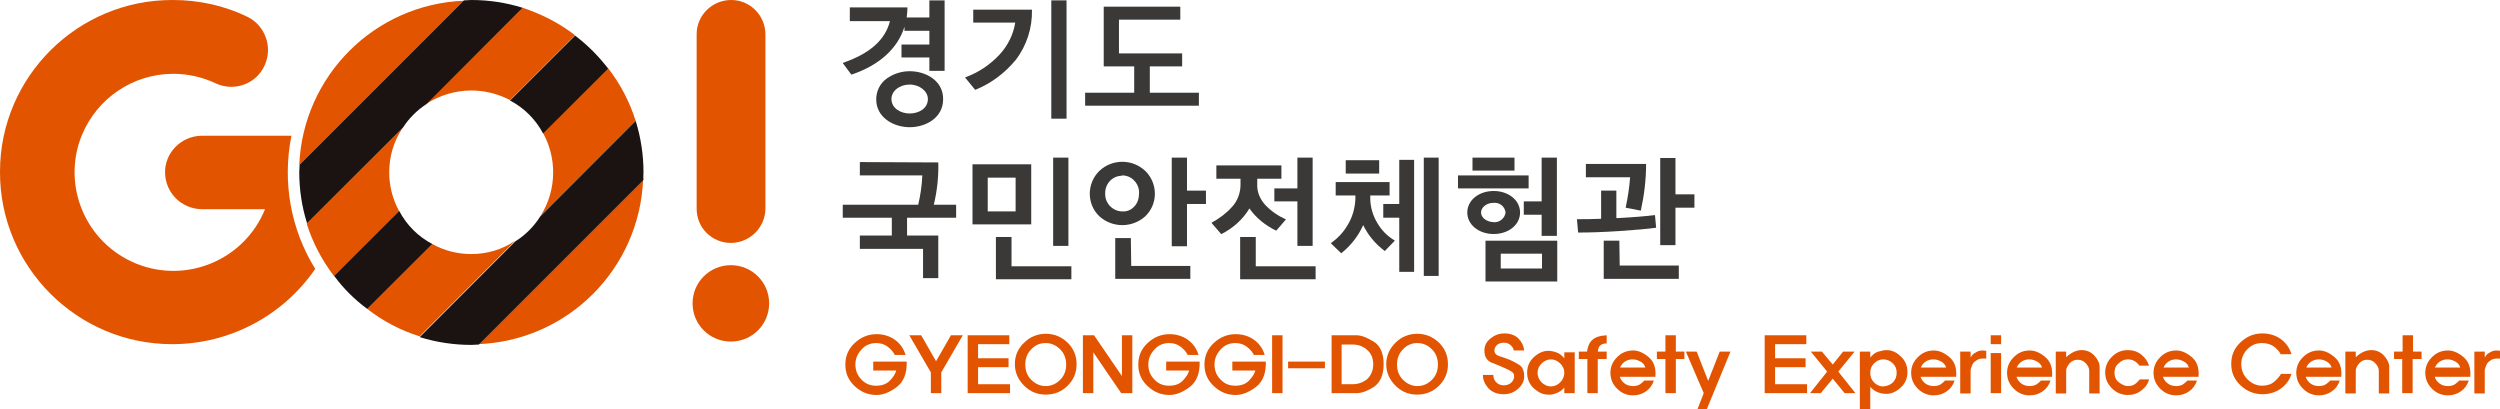 <svg width="519" height="85" viewBox="0 0 519 85" fill="none" xmlns="http://www.w3.org/2000/svg">
<g clip-path="url(#clip0_75_1691)">
<path d="M192.937 3.619H188.229C188.306 2.926 188.383 2.233 188.383 1.617V1.54H176.421V4.389H184.756C183.753 8.315 180.589 11.087 175.109 13.012L174.955 13.089L176.73 15.476H176.807C182.518 13.551 186.377 10.086 187.766 5.544V6.39H192.937V9.239H187.149V11.934H192.937V14.706H196.101V0.077H192.937V3.619Z" fill="#3B3938"/>
<path d="M188.847 14.783C187.149 14.783 185.451 15.322 184.062 16.322C182.673 17.323 181.901 18.94 181.901 20.634C181.901 24.407 185.528 26.409 188.847 26.409C192.242 26.409 195.792 24.407 195.792 20.634C195.87 16.784 192.242 14.783 188.847 14.783ZM188.847 23.56C186.994 23.56 185.065 22.482 185.065 20.557C185.065 18.863 186.763 17.554 188.847 17.554C190.93 17.554 192.628 18.94 192.628 20.557C192.628 22.559 190.699 23.56 188.847 23.56Z" fill="#3B3938"/>
<path d="M221.414 0.077H218.25V24.638H221.414V0.077Z" fill="#3B3938"/>
<path d="M202.044 4.697H210.764C210.378 7.16 209.221 9.47 207.523 11.318C205.594 13.397 203.201 15.014 200.5 16.015L200.346 16.091L202.429 18.632H202.507C205.748 17.323 208.603 15.168 210.841 12.473C213.157 9.47 214.314 5.774 214.237 2.079V2.002H202.044V4.697Z" fill="#3B3938"/>
<path d="M238.701 13.782H245.416V11.087H232.296V4.081H245.03V1.386H229.132V13.782H235.46V19.248H225.273V21.943H248.888V19.248H238.701V13.782Z" fill="#3B3938"/>
<path d="M194.789 33.723L178.505 33.646V36.418H191.47C191.393 38.496 191.085 40.498 190.622 42.5H174.955V45.195H185.142V48.89H178.505V51.662H191.625V57.745H194.789V48.89H188.306V45.195H198.493V42.5H193.863C194.557 39.574 194.866 36.649 194.789 33.723Z" fill="#3B3938"/>
<path d="M209.992 49.198H206.751V57.975H222.417V55.281H209.992V49.198Z" fill="#3B3938"/>
<path d="M214.083 34.108H201.889V46.581H214.083V34.108ZM205.053 36.88H210.841V43.886H205.053V36.88Z" fill="#3B3938"/>
<path d="M221.8 32.722H218.636V51.046H221.8V32.722Z" fill="#3B3938"/>
<path d="M237.775 44.887C240.399 42.346 240.399 38.188 237.853 35.571L237.775 35.494C235.074 32.953 230.907 32.953 228.206 35.494C225.582 38.111 225.582 42.346 228.206 44.887C230.907 47.351 235.074 47.351 237.775 44.887ZM232.991 36.418C233.917 36.418 234.843 36.803 235.46 37.495C236.155 38.188 236.541 39.189 236.463 40.19C236.463 41.191 236.155 42.192 235.46 42.885C234.843 43.578 233.917 43.963 232.991 43.886C231.061 43.886 229.441 42.269 229.441 40.344C229.441 40.267 229.441 40.267 229.441 40.19C229.363 38.265 230.83 36.572 232.759 36.495C232.913 36.418 232.991 36.418 232.991 36.418Z" fill="#3B3938"/>
<path d="M246.419 32.722H243.255V51.123H246.419V42.346H250.355V39.574H246.419V32.722Z" fill="#3B3938"/>
<path d="M234.765 49.429H231.524V57.898H247.113V55.204H234.842L234.765 49.429Z" fill="#3B3938"/>
<path d="M264.555 41.807H269.34V51.046H272.504V32.722H269.34V39.112H264.555V41.807Z" fill="#3B3938"/>
<path d="M260.696 49.198H257.455V57.975H273.122V55.281H260.696V49.198Z" fill="#3B3938"/>
<path d="M264.941 47.889L266.87 45.657L266.947 45.58L266.87 45.503C265.326 44.81 263.86 43.809 262.703 42.577C261.622 41.422 260.928 39.882 261.005 38.265V37.111H266.021V34.339H252.515V37.111H257.532V38.342C257.532 40.036 256.914 41.73 255.757 42.962C254.599 44.271 253.133 45.349 251.589 46.196L251.512 46.273L253.442 48.505L253.519 48.582H253.596C255.988 47.35 257.995 45.58 259.384 43.27C260.696 45.195 262.703 46.812 264.941 47.889Z" fill="#3B3938"/>
<path d="M286.318 33.261H279.373V36.033H286.318V33.261Z" fill="#3B3938"/>
<path d="M290.485 42.346H287.167V45.195H290.485V56.436H293.572V33.184H290.485V42.346Z" fill="#3B3938"/>
<path d="M298.666 32.722H295.579V57.283H298.666V32.722Z" fill="#3B3938"/>
<path d="M286.01 46.427C285.006 44.81 284.466 42.962 284.466 41.114V40.575H288.479V37.803H277.289V40.575H281.379V41.268C281.302 43.193 280.762 45.118 279.759 46.735C278.91 48.197 277.752 49.429 276.363 50.43L276.286 50.507L278.447 52.586L278.524 52.509C280.453 50.969 281.997 48.967 283 46.735C284.003 48.813 285.547 50.661 287.399 52.047L287.476 52.124L289.56 49.968L289.483 49.891C287.939 48.967 286.859 47.812 286.01 46.427Z" fill="#3B3938"/>
<path d="M316.339 44.579H320.044V48.967H323.208V32.722H320.044V41.807H316.339V44.579Z" fill="#3B3938"/>
<path d="M314.41 32.722H305.689V35.417H314.41V32.722Z" fill="#3B3938"/>
<path d="M308.39 58.438H323.285V49.968H308.39V58.438ZM320.121 55.743H311.554V52.663H320.121V55.743Z" fill="#3B3938"/>
<path d="M315.567 44.117C315.567 41.576 313.175 39.651 310.088 39.651C307.001 39.651 304.608 41.576 304.608 44.117C304.608 46.658 307.001 48.582 310.088 48.582C313.175 48.582 315.567 46.658 315.567 44.117ZM307.464 44.117C307.464 43.039 308.621 42.115 310.011 42.115C311.245 41.961 312.403 42.808 312.557 44.117C312.403 45.349 311.245 46.273 310.011 46.119C308.621 46.042 307.464 45.195 307.464 44.117Z" fill="#3B3938"/>
<path d="M317.342 36.418H302.679V39.112H317.342V36.418Z" fill="#3B3938"/>
<path d="M337.485 43.116L340.649 43.732V43.655C341.344 40.498 341.73 37.265 341.73 34.108V34.031H329.228V36.803H338.411C338.257 38.881 337.948 40.96 337.485 43.116Z" fill="#3B3938"/>
<path d="M336.173 49.968H332.932V57.899H348.521V55.127H336.25L336.173 49.968Z" fill="#3B3938"/>
<path d="M347.826 40.267V32.799H344.662V50.892H347.826V43.116H351.762V40.344H347.826V40.267Z" fill="#3B3938"/>
<path d="M343.813 47.274L343.582 44.733V44.656H343.505C341.729 44.887 338.874 45.118 335.864 45.272C335.787 45.272 335.71 45.272 335.633 45.272H335.556V39.574H332.391V45.426H332.083C330.462 45.503 328.841 45.503 327.452 45.503H327.375L327.607 48.197V48.275H327.684C329.922 48.275 332.7 48.197 336.173 47.967C339.646 47.736 342.193 47.505 343.813 47.274Z" fill="#3B3938"/>
<path d="M185.759 73.682C185.451 73.066 184.91 72.45 184.293 71.988C183.598 71.449 182.827 71.218 181.901 71.218C180.666 71.218 179.585 71.68 178.814 72.604C177.965 73.528 177.579 74.529 177.579 75.684C177.579 76.839 177.965 77.917 178.814 78.764C179.663 79.688 180.666 80.073 181.901 80.073C183.058 80.073 183.984 79.764 184.679 79.072C185.373 78.379 185.837 77.686 186.068 76.916H181.283V75.068H188.229C188.306 77.455 187.612 79.226 186.222 80.303C184.833 81.381 183.367 81.997 181.978 81.997C180.203 81.997 178.736 81.381 177.424 80.15C176.113 78.918 175.495 77.455 175.495 75.684C175.495 73.913 176.113 72.45 177.424 71.218C178.736 69.986 180.28 69.371 181.978 69.371C183.367 69.371 184.679 69.755 185.759 70.525C186.84 71.295 187.612 72.373 187.997 73.682H185.759Z" fill="#E35400"/>
<path d="M188.769 69.602H191.239L194.326 74.991L197.413 69.602H199.882L195.406 77.301V81.612H193.245V77.301L188.769 69.602Z" fill="#E35400"/>
<path d="M200.886 69.602H209.529V71.449H203.047V74.375H209.375V76.223H203.047V79.765H209.684V81.612H200.886V69.602Z" fill="#E35400"/>
<path d="M212.616 71.141C213.851 69.909 215.395 69.294 217.093 69.294C218.868 69.294 220.334 69.909 221.646 71.141C222.881 72.373 223.498 73.836 223.498 75.607C223.498 77.378 222.881 78.841 221.646 80.073C220.411 81.304 218.868 81.92 217.093 81.92C215.317 81.92 213.851 81.304 212.616 80.073C211.382 78.841 210.687 77.378 210.687 75.607C210.687 73.836 211.304 72.373 212.616 71.141ZM214.083 72.527C213.234 73.374 212.848 74.452 212.848 75.684C212.848 76.916 213.234 77.994 214.083 78.841C214.932 79.688 215.935 80.15 217.093 80.15C218.25 80.15 219.253 79.688 220.102 78.841C220.951 77.994 221.337 76.916 221.337 75.684C221.337 74.452 220.951 73.374 220.102 72.527C219.253 71.68 218.25 71.218 217.093 71.218C215.935 71.218 214.932 71.603 214.083 72.527Z" fill="#E35400"/>
<path d="M224.81 69.602H227.125L232.913 78.071V69.602H235.074V81.612H232.759L226.97 73.143V81.612H224.81V69.602Z" fill="#E35400"/>
<path d="M246.573 73.682C246.264 73.066 245.724 72.45 245.107 71.988C244.412 71.449 243.64 71.218 242.714 71.218C241.479 71.218 240.399 71.68 239.627 72.604C238.778 73.528 238.392 74.529 238.392 75.684C238.392 76.839 238.778 77.917 239.627 78.764C240.476 79.688 241.479 80.073 242.714 80.073C243.872 80.073 244.798 79.764 245.492 79.072C246.187 78.379 246.65 77.686 246.882 76.916H242.097V75.068H249.042C249.12 77.455 248.425 79.226 247.036 80.303C245.647 81.381 244.18 81.997 242.791 81.997C241.016 81.997 239.55 81.381 238.238 80.15C236.926 78.918 236.309 77.455 236.309 75.684C236.309 73.913 236.926 72.45 238.238 71.218C239.55 69.986 241.093 69.371 242.791 69.371C244.18 69.371 245.492 69.755 246.573 70.525C247.653 71.295 248.425 72.373 248.811 73.682H246.573Z" fill="#E35400"/>
<path d="M260.31 73.682C260.001 73.066 259.461 72.45 258.844 71.988C258.149 71.449 257.377 71.218 256.451 71.218C255.217 71.218 254.136 71.68 253.364 72.604C252.515 73.528 252.13 74.529 252.13 75.684C252.13 76.839 252.515 77.917 253.364 78.764C254.213 79.688 255.217 80.073 256.451 80.073C257.609 80.073 258.535 79.764 259.23 79.072C259.924 78.379 260.387 77.686 260.619 76.916H255.834V75.068H262.78C262.857 77.455 262.162 79.226 260.773 80.303C259.384 81.381 257.918 81.997 256.529 81.997C254.754 81.997 253.287 81.381 251.975 80.15C250.663 78.918 250.046 77.455 250.046 75.684C250.046 73.913 250.663 72.45 251.975 71.218C253.287 69.986 254.831 69.371 256.529 69.371C257.918 69.371 259.23 69.755 260.31 70.525C261.391 71.295 262.162 72.373 262.548 73.682H260.31Z" fill="#E35400"/>
<path d="M264.092 69.602H266.253V81.612H264.092V69.602Z" fill="#E35400"/>
<path d="M267.41 75.068H275.05V76.454H267.41V75.068Z" fill="#E35400"/>
<path d="M276.362 69.602H281.61C282.613 69.602 283.771 70.064 285.16 70.91C286.549 71.757 287.244 73.374 287.244 75.607C287.244 77.84 286.549 79.38 285.237 80.304C283.925 81.15 282.691 81.612 281.687 81.612H276.439V69.602H276.362ZM278.523 71.449V79.765H280.761C281.996 79.765 282.999 79.38 283.848 78.687C284.62 77.917 285.083 76.916 285.083 75.684C285.083 74.452 284.697 73.374 283.848 72.681C283.076 71.911 281.996 71.526 280.761 71.526H278.523V71.449Z" fill="#E35400"/>
<path d="M289.714 71.141C290.948 69.909 292.492 69.294 294.19 69.294C295.965 69.294 297.431 69.909 298.743 71.141C299.978 72.373 300.595 73.836 300.595 75.607C300.595 77.378 299.978 78.841 298.743 80.073C297.508 81.304 295.965 81.92 294.19 81.92C292.415 81.92 290.948 81.304 289.714 80.073C288.479 78.841 287.784 77.378 287.784 75.607C287.784 73.836 288.479 72.373 289.714 71.141ZM291.257 72.527C290.408 73.374 290.022 74.452 290.022 75.684C290.022 76.916 290.408 77.994 291.257 78.841C292.106 79.688 293.109 80.15 294.267 80.15C295.424 80.15 296.428 79.688 297.277 78.841C298.126 77.994 298.511 76.916 298.511 75.684C298.511 74.452 298.126 73.374 297.277 72.527C296.428 71.68 295.424 71.218 294.267 71.218C293.109 71.218 292.106 71.603 291.257 72.527Z" fill="#E35400"/>
<path d="M313.715 71.757C313.329 71.372 312.866 71.141 312.249 71.141C311.631 71.141 311.168 71.295 310.782 71.603C310.474 71.911 310.242 72.296 310.242 72.758C310.242 73.374 310.628 73.759 311.4 73.99C312.171 74.221 312.789 74.452 313.406 74.683C314.101 74.991 314.795 75.376 315.413 75.761C316.03 76.146 316.416 76.916 316.416 78.148C316.416 79.072 316.03 79.918 315.181 80.689C314.332 81.458 313.329 81.843 312.171 81.843C310.782 81.843 309.702 81.381 308.93 80.534C308.158 79.611 307.85 78.764 307.85 77.84H310.011C310.011 78.456 310.242 78.995 310.628 79.38C311.014 79.765 311.554 79.996 312.171 79.996C312.866 79.996 313.406 79.765 313.792 79.38C314.178 78.995 314.332 78.533 314.332 78.148C314.332 77.686 314.178 77.378 313.792 77.147C313.483 76.916 313.02 76.685 312.48 76.454C311.631 76.069 310.705 75.684 309.702 75.299C308.699 74.914 308.158 74.067 308.158 72.758C308.158 71.834 308.544 70.987 309.393 70.294C310.242 69.602 311.168 69.217 312.326 69.217C313.561 69.217 314.564 69.602 315.258 70.294C315.953 71.064 316.339 71.834 316.416 72.758H314.255C314.255 72.527 314.101 72.142 313.715 71.757Z" fill="#E35400"/>
<path d="M324.751 80.457C324.288 80.996 323.748 81.381 323.131 81.612C322.513 81.843 321.896 81.997 321.355 81.92C320.275 81.92 319.349 81.458 318.423 80.612C317.497 79.765 317.034 78.687 317.034 77.378C317.034 76.069 317.497 74.991 318.423 74.144C319.349 73.297 320.352 72.835 321.355 72.835C321.896 72.835 322.436 72.912 323.053 73.143C323.671 73.297 324.211 73.759 324.751 74.375V73.143H326.912V81.612H324.751V80.457ZM320.044 79.38C320.584 79.918 321.278 80.227 321.973 80.227C322.667 80.227 323.362 79.918 323.902 79.38C324.442 78.841 324.751 78.148 324.751 77.378C324.751 76.608 324.442 75.992 323.902 75.453C323.362 74.914 322.667 74.606 321.973 74.606C321.278 74.606 320.584 74.914 320.044 75.453C319.503 75.992 319.195 76.608 319.195 77.378C319.195 78.148 319.503 78.841 320.044 79.38Z" fill="#E35400"/>
<path d="M329.459 74.529H327.761V72.989H329.459C329.613 71.988 329.922 71.141 330.539 70.603C331.156 69.987 332.16 69.679 333.549 69.602V71.295C332.931 71.295 332.468 71.449 332.16 71.757C331.928 71.988 331.774 72.45 331.697 72.989H333.549V74.529H331.697V81.612H329.536V74.529H329.459Z" fill="#E35400"/>
<path d="M336.25 78.148C336.405 78.687 336.713 79.149 337.176 79.534C337.639 79.918 338.257 80.15 339.028 80.15C339.646 80.15 340.109 79.996 340.495 79.764C340.881 79.457 341.189 79.226 341.344 78.995H343.35C343.042 79.918 342.501 80.688 341.73 81.227C340.958 81.766 340.109 82.074 339.028 82.074C337.716 82.074 336.636 81.612 335.71 80.688C334.784 79.764 334.321 78.687 334.321 77.378C334.321 76.146 334.784 75.068 335.71 74.144C336.636 73.22 337.716 72.758 339.028 72.758C340.109 72.758 341.189 73.22 342.27 74.144C343.35 75.068 343.813 76.377 343.659 78.225H336.25V78.148ZM341.575 76.3C341.421 75.761 341.112 75.376 340.572 75.068C340.032 74.76 339.492 74.606 338.951 74.606C338.334 74.606 337.794 74.76 337.331 75.068C336.868 75.376 336.559 75.761 336.327 76.3H341.575Z" fill="#E35400"/>
<path d="M347.904 74.529V81.612H345.743V74.529H343.968V72.989H345.743V69.602H347.904V72.989H349.679V74.529H347.904Z" fill="#E35400"/>
<path d="M349.987 72.989H352.225L354.618 79.072L357.01 72.989H359.248L354.309 85H352.38L353.692 81.612L349.987 72.989Z" fill="#E35400"/>
<path d="M366.348 69.602H374.992V71.449H368.509V74.375H374.837V76.223H368.509V79.765H375.146V81.612H366.348V69.602Z" fill="#E35400"/>
<path d="M375.918 72.989H378.233L380.471 75.684L382.632 72.989H385.025L381.629 77.147L385.179 81.612H382.941L380.471 78.61L378.002 81.612H375.764L379.314 77.147L375.918 72.989Z" fill="#E35400"/>
<path d="M388.266 85H386.105V72.989H388.266V74.221C388.806 73.605 389.346 73.143 389.964 72.989C390.581 72.835 391.121 72.681 391.662 72.681C392.742 72.681 393.745 73.143 394.594 73.99C395.52 74.837 395.983 75.915 395.983 77.224C395.983 78.533 395.52 79.611 394.594 80.457C393.668 81.305 392.665 81.766 391.662 81.766C391.121 81.766 390.504 81.689 389.887 81.458C389.269 81.228 388.729 80.843 388.266 80.304V85ZM392.974 79.38C393.514 78.841 393.745 78.148 393.745 77.378C393.745 76.608 393.514 75.992 392.974 75.453C392.433 74.914 391.739 74.606 390.967 74.606C390.195 74.606 389.578 74.914 389.038 75.453C388.497 75.992 388.266 76.608 388.266 77.378C388.266 78.148 388.497 78.841 389.038 79.38C389.578 79.919 390.195 80.227 390.967 80.227C391.739 80.15 392.433 79.919 392.974 79.38Z" fill="#E35400"/>
<path d="M398.684 78.148C398.839 78.687 399.147 79.149 399.61 79.534C400.073 79.918 400.691 80.15 401.463 80.15C402.08 80.15 402.543 79.996 402.929 79.764C403.315 79.457 403.623 79.226 403.778 78.995H405.784C405.476 79.918 404.935 80.688 404.164 81.227C403.392 81.766 402.543 82.074 401.463 82.074C400.151 82.074 399.07 81.612 398.144 80.688C397.218 79.764 396.755 78.687 396.755 77.378C396.755 76.146 397.218 75.068 398.144 74.144C399.07 73.22 400.151 72.758 401.463 72.758C402.543 72.758 403.623 73.22 404.704 74.144C405.784 75.068 406.247 76.377 406.093 78.225H398.684V78.148ZM404.009 76.3C403.855 75.761 403.546 75.376 403.006 75.068C402.466 74.76 401.926 74.606 401.385 74.606C400.768 74.606 400.228 74.76 399.765 75.068C399.302 75.376 398.993 75.761 398.761 76.3H404.009Z" fill="#E35400"/>
<path d="M409.411 73.759C409.566 73.528 409.875 73.297 410.338 73.066C410.878 72.758 411.495 72.681 412.344 72.835V74.452C411.495 74.375 410.801 74.452 410.415 74.76C409.875 75.068 409.566 75.376 409.411 75.838C409.257 76.3 409.103 76.608 409.103 76.762V81.689H406.942V72.989H409.103V74.221C409.103 74.144 409.257 73.99 409.411 73.759Z" fill="#E35400"/>
<path d="M413.271 71.449V69.602H415.431V71.449H413.271ZM413.271 81.612V73.297H415.431V81.612H413.271Z" fill="#E35400"/>
<path d="M418.595 78.148C418.75 78.687 419.058 79.149 419.521 79.534C419.984 79.918 420.602 80.15 421.374 80.15C421.991 80.15 422.454 79.996 422.84 79.764C423.226 79.457 423.535 79.226 423.689 78.995H425.695C425.387 79.918 424.847 80.688 424.075 81.227C423.303 81.766 422.454 82.074 421.374 82.074C420.062 82.074 418.981 81.612 418.055 80.688C417.129 79.764 416.666 78.687 416.666 77.378C416.666 76.146 417.129 75.068 418.055 74.144C418.981 73.22 420.062 72.758 421.374 72.758C422.454 72.758 423.535 73.22 424.615 74.144C425.695 75.068 426.158 76.377 426.004 78.225H418.595V78.148ZM423.92 76.3C423.766 75.761 423.457 75.376 422.917 75.068C422.377 74.76 421.837 74.606 421.296 74.606C420.679 74.606 420.139 74.76 419.676 75.068C419.213 75.376 418.904 75.761 418.673 76.3H423.92Z" fill="#E35400"/>
<path d="M434.802 73.836C435.497 74.606 435.882 75.376 435.882 76.223V81.689H433.722V76.993C433.722 76.454 433.49 75.915 433.027 75.453C432.564 74.914 432.024 74.683 431.329 74.683C430.635 74.683 430.094 74.914 429.631 75.453C429.168 75.992 428.937 76.454 428.937 76.993V81.689H426.776V72.989H428.937V74.144C430.017 73.143 431.098 72.681 432.178 72.681C433.181 72.681 434.107 73.066 434.802 73.836Z" fill="#E35400"/>
<path d="M444.217 75.992C443.986 75.684 443.754 75.376 443.291 75.068C442.828 74.76 442.365 74.606 441.748 74.606C441.053 74.606 440.436 74.837 439.896 75.376C439.278 75.838 438.969 76.531 438.969 77.378C438.969 78.225 439.278 78.918 439.896 79.38C440.513 79.842 441.13 80.15 441.748 80.15C442.365 80.15 442.905 79.996 443.291 79.688C443.677 79.38 443.986 79.072 444.217 78.764H446.147C445.915 79.688 445.375 80.457 444.526 81.073C443.754 81.689 442.828 81.997 441.748 81.997C440.436 81.997 439.355 81.535 438.429 80.612C437.503 79.688 437.04 78.61 437.04 77.301C437.04 76.069 437.503 74.991 438.429 74.067C439.355 73.143 440.436 72.681 441.748 72.681C442.828 72.681 443.754 72.989 444.526 73.605C445.298 74.221 445.838 74.991 446.147 75.915H444.217V75.992Z" fill="#E35400"/>
<path d="M449.002 78.148C449.156 78.687 449.465 79.149 449.928 79.534C450.391 79.918 451.009 80.15 451.78 80.15C452.398 80.15 452.861 79.996 453.247 79.764C453.633 79.457 453.941 79.226 454.096 78.995H456.102C455.794 79.918 455.253 80.688 454.482 81.227C453.71 81.766 452.861 82.074 451.78 82.074C450.468 82.074 449.388 81.612 448.462 80.688C447.536 79.764 447.073 78.687 447.073 77.378C447.073 76.146 447.536 75.068 448.462 74.144C449.388 73.22 450.468 72.758 451.78 72.758C452.861 72.758 453.941 73.22 455.022 74.144C456.102 75.068 456.565 76.377 456.411 78.225H449.002V78.148ZM454.404 76.3C454.25 75.761 453.941 75.376 453.401 75.068C452.861 74.76 452.321 74.606 451.78 74.606C451.163 74.606 450.623 74.76 450.16 75.068C449.697 75.376 449.388 75.761 449.156 76.3H454.404Z" fill="#E35400"/>
<path d="M473.544 73.682C473.312 73.143 472.927 72.681 472.232 72.065C471.538 71.526 470.689 71.218 469.608 71.218C468.451 71.218 467.447 71.603 466.598 72.45C465.749 73.297 465.286 74.375 465.286 75.607C465.286 76.839 465.749 77.917 466.598 78.764C467.447 79.611 468.451 80.073 469.608 80.073C470.689 80.073 471.537 79.765 472.155 79.226C472.772 78.687 473.235 78.148 473.544 77.609H475.705C475.319 78.918 474.547 79.918 473.467 80.689C472.386 81.458 471.074 81.843 469.685 81.843C467.987 81.843 466.444 81.227 465.132 79.996C463.82 78.764 463.203 77.301 463.203 75.53C463.203 73.759 463.82 72.296 465.132 71.064C466.444 69.832 467.91 69.217 469.685 69.217C471.074 69.217 472.386 69.602 473.467 70.371C474.547 71.141 475.319 72.219 475.705 73.528H473.544V73.682Z" fill="#E35400"/>
<path d="M478.637 78.148C478.792 78.687 479.1 79.149 479.563 79.534C480.027 79.918 480.644 80.15 481.416 80.15C482.033 80.15 482.496 79.996 482.882 79.764C483.268 79.457 483.577 79.226 483.731 78.995H485.737C485.429 79.918 484.889 80.688 484.117 81.227C483.345 81.766 482.496 82.074 481.416 82.074C480.104 82.074 479.023 81.612 478.097 80.688C477.171 79.764 476.708 78.687 476.708 77.378C476.708 76.146 477.171 75.068 478.097 74.144C479.023 73.22 480.104 72.758 481.416 72.758C482.496 72.758 483.577 73.22 484.657 74.144C485.737 75.068 486.2 76.377 486.046 78.225H478.637V78.148ZM484.04 76.3C483.885 75.761 483.577 75.376 483.036 75.068C482.496 74.76 481.956 74.606 481.416 74.606C480.798 74.606 480.258 74.76 479.795 75.068C479.332 75.376 479.023 75.761 478.792 76.3H484.04Z" fill="#E35400"/>
<path d="M494.921 73.836C495.616 74.606 496.002 75.376 496.002 76.223V81.689H493.841V76.993C493.841 76.454 493.609 75.915 493.146 75.453C492.683 74.914 492.143 74.683 491.448 74.683C490.754 74.683 490.213 74.914 489.75 75.453C489.287 75.992 489.056 76.454 489.056 76.993V81.689H486.895V72.989H489.056V74.144C490.136 73.143 491.217 72.681 492.297 72.681C493.301 72.681 494.227 73.066 494.921 73.836Z" fill="#E35400"/>
<path d="M500.864 74.529V81.612H498.703V74.529H497.005V72.989H498.78V69.602H500.941V72.989H502.716V74.529H500.864Z" fill="#E35400"/>
<path d="M505.417 78.148C505.572 78.687 505.88 79.149 506.343 79.534C506.806 79.918 507.424 80.15 508.195 80.15C508.813 80.15 509.276 79.996 509.662 79.764C510.048 79.457 510.356 79.226 510.511 78.995H512.517C512.208 79.918 511.668 80.688 510.897 81.227C510.125 81.766 509.276 82.074 508.195 82.074C506.883 82.074 505.803 81.612 504.877 80.688C503.951 79.764 503.488 78.687 503.488 77.378C503.488 76.146 503.951 75.068 504.877 74.144C505.803 73.22 506.883 72.758 508.195 72.758C509.276 72.758 510.356 73.22 511.437 74.144C512.517 75.068 512.98 76.377 512.826 78.225H505.417V78.148ZM510.742 76.3C510.588 75.761 510.279 75.376 509.739 75.068C509.199 74.76 508.658 74.606 508.118 74.606C507.501 74.606 506.961 74.76 506.498 75.068C506.035 75.376 505.726 75.761 505.494 76.3H510.742Z" fill="#E35400"/>
<path d="M516.144 73.759C516.299 73.528 516.607 73.297 517.071 73.066C517.611 72.758 518.228 72.681 519.077 72.835V74.452C518.228 74.375 517.534 74.452 517.148 74.76C516.607 75.068 516.299 75.376 516.144 75.838C515.99 76.3 515.836 76.608 515.836 76.762V81.689H513.675V72.989H515.836V74.221C515.836 74.144 515.99 73.99 516.144 73.759Z" fill="#E35400"/>
<path d="M151.725 50.43C155.661 50.43 158.903 47.197 158.903 43.27V7.16C158.903 3.234 155.739 0 151.803 0C147.867 0 144.625 3.157 144.625 7.083V43.193C144.548 47.273 147.79 50.43 151.725 50.43Z" fill="#E35400"/>
<path d="M151.725 55.05C147.326 55.05 143.776 58.592 143.776 62.98C143.776 67.369 147.326 70.91 151.725 70.91C156.124 70.91 159.674 67.369 159.674 62.98C159.674 58.592 156.124 55.05 151.725 55.05Z" fill="#E35400"/>
<path d="M60.505 28.179H41.828C37.584 28.256 34.188 31.721 34.265 35.879C34.343 40.036 37.661 43.347 41.828 43.424H55.025C50.781 53.895 38.819 58.976 28.323 54.742C17.827 50.507 12.734 38.573 16.978 28.102C20.142 20.403 27.628 15.322 35.963 15.322C39.05 15.322 42.06 16.014 44.838 17.323C48.697 19.094 53.25 17.4 54.948 13.551C56.646 9.855 55.102 5.389 51.475 3.542C46.613 1.155 41.288 -8.97512e-05 35.886 -8.97512e-05C16.129 -0.077 -0 15.937 -0 35.648C-0.077 55.358 15.975 71.449 35.732 71.449C47.617 71.449 58.73 65.598 65.444 55.82C60.35 47.658 58.575 37.726 60.505 28.179Z" fill="#E35400"/>
<path d="M133.512 37.264L99.324 71.449C117.923 70.679 132.74 55.82 133.512 37.264Z" fill="#E35400"/>
<path d="M62.126 34.262L96.237 0.154C77.715 0.924 62.897 15.784 62.126 34.262Z" fill="#E35400"/>
<path d="M97.858 52.74C95.002 52.74 92.224 52.047 89.754 50.661L76.249 64.135C79.49 66.676 83.194 68.6 87.13 69.832L106.964 49.968C104.263 51.816 101.099 52.74 97.858 52.74Z" fill="#E35400"/>
<path d="M114.836 35.802C114.836 39.035 113.91 42.192 112.135 44.964L131.969 25.1C130.734 21.173 128.805 17.477 126.258 14.167L112.752 27.64C114.141 30.181 114.836 32.953 114.836 35.802Z" fill="#E35400"/>
<path d="M80.802 35.802C80.802 32.491 81.728 29.334 83.58 26.562L63.669 46.427C64.904 50.353 66.833 54.049 69.38 57.36L82.885 43.886C81.496 41.345 80.802 38.573 80.802 35.802Z" fill="#E35400"/>
<path d="M97.858 18.786C100.636 18.786 103.414 19.479 105.884 20.788L119.389 7.314C116.071 4.774 112.444 2.926 108.508 1.617L88.597 21.481C91.298 19.787 94.539 18.786 97.858 18.786Z" fill="#E35400"/>
<path d="M112.752 27.717L126.258 14.244C124.251 11.626 121.936 9.316 119.389 7.391L105.884 20.865C108.816 22.405 111.209 24.792 112.752 27.717Z" fill="#1A1311"/>
<path d="M82.885 43.809L69.38 57.283C71.309 59.9 73.624 62.21 76.248 64.135L89.754 50.661C86.821 49.121 84.429 46.735 82.885 43.809Z" fill="#1A1311"/>
<path d="M133.59 35.802C133.59 32.183 133.049 28.564 131.969 25.1L112.135 44.964C110.823 47.042 109.048 48.813 106.964 50.122L87.13 69.986C90.603 71.064 94.23 71.603 97.858 71.603C98.398 71.603 98.861 71.526 99.401 71.526L133.59 37.342C133.512 36.803 133.59 36.264 133.59 35.802Z" fill="#1A1311"/>
<path d="M88.596 21.558L108.508 1.617C105.035 0.539 101.485 0 97.857 0C97.317 0 96.854 0.077 96.314 0.077L62.203 34.185C62.203 34.724 62.126 35.186 62.126 35.725C62.126 39.343 62.666 42.962 63.746 46.35L83.657 26.485C84.892 24.561 86.59 22.867 88.596 21.558Z" fill="#1A1311"/>
</g>
<defs>
<clipPath id="clip0_75_1691">
<rect width="519" height="85" fill="white"/>
</clipPath>
</defs>
</svg>
